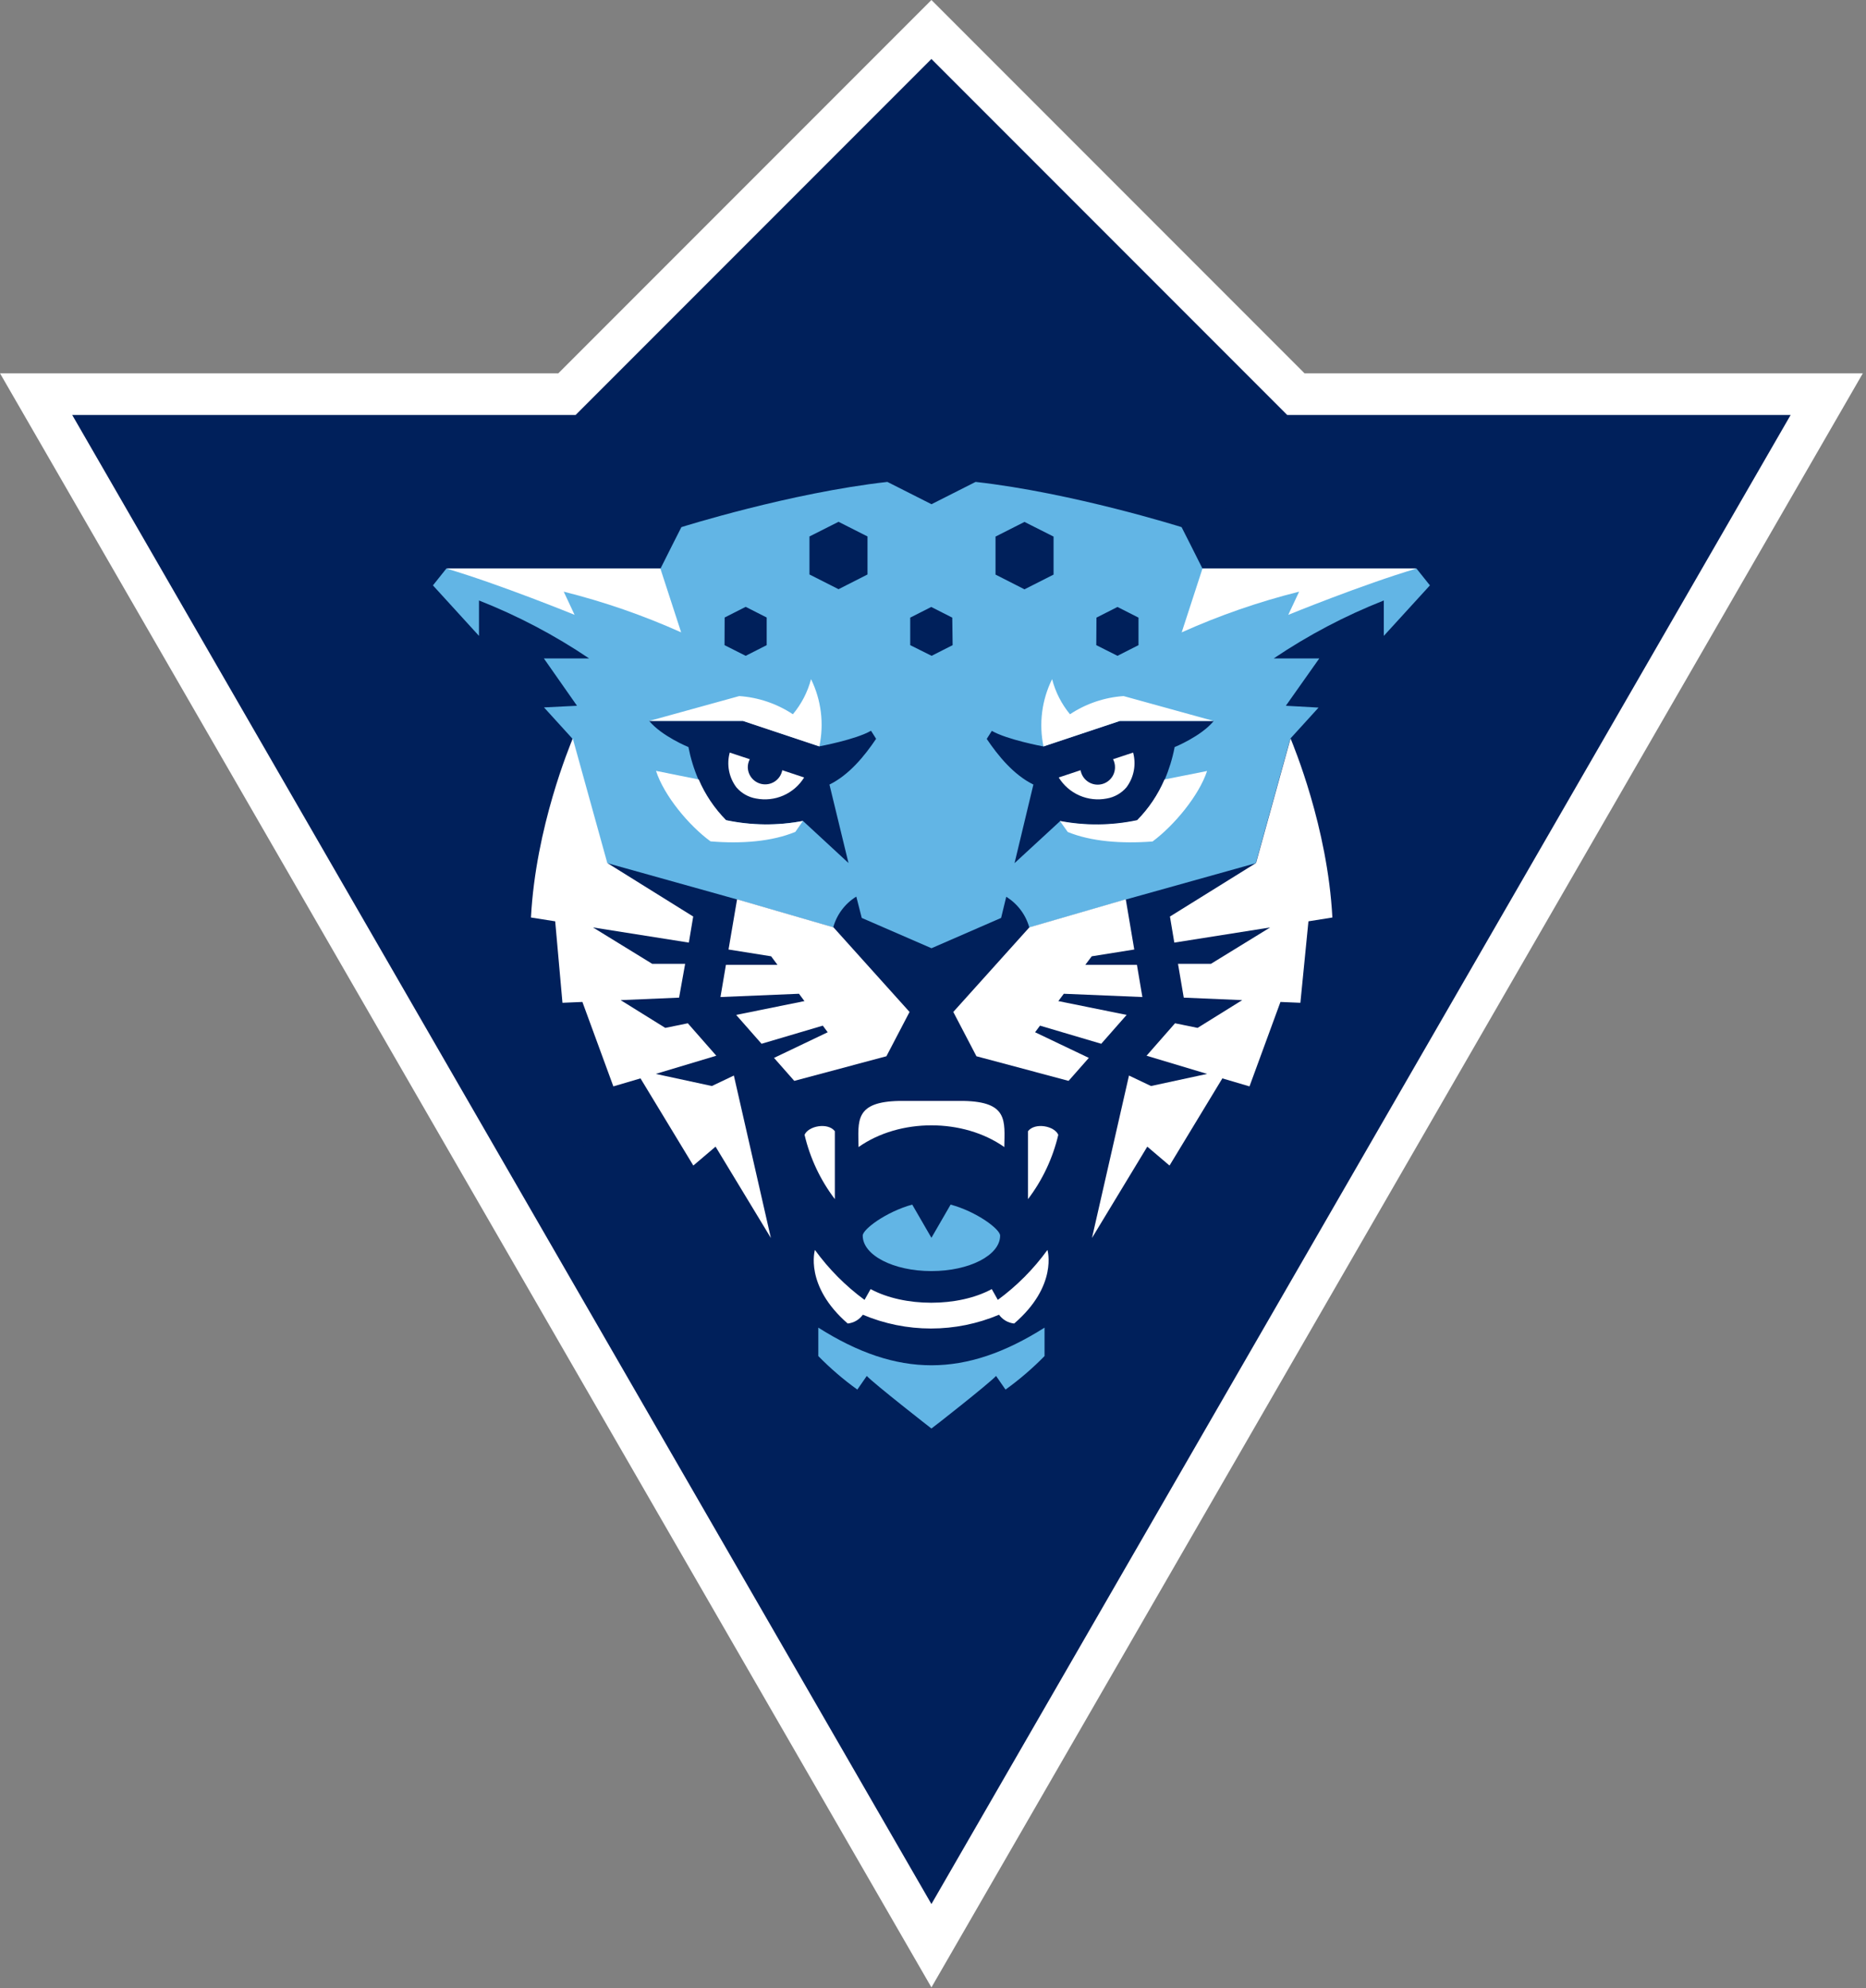 <?xml version="1.0" encoding="UTF-8"?> <svg xmlns="http://www.w3.org/2000/svg" width="308" height="328" viewBox="0 0 308 328" fill="none"><rect x="0" y="0" width="308" height="328" fill="#808080" stroke="none"/> <g clip-path="url(#clip0_1919_1816)"> <path d="M153.74 0L215.32 61.58H307.48L153.74 327.86L0 61.58H92.16L153.74 0V0Z" fill="white"></path> <path d="M11.92 68.46L153.74 314.11L295.56 68.46H212.47L153.74 9.73L95.01 68.46H11.92Z" fill="#00205B"></path> <path d="M61.14 97.02L85.24 123.43C81.34 133.43 79.41 146.65 79.41 159.74H84.41L86.18 174.59L90.85 173.64L96.49 189.44L101.54 187.03L112.64 205.33L116.95 201.65L126.95 218.13V225.28C133.809 234.222 143.115 240.982 153.74 244.74C164.365 240.982 173.671 234.222 180.53 225.28V218.13L190.53 201.65L194.84 205.33L205.96 187L210.96 189.41L216.6 173.61L221.27 174.56L223.04 159.71H228.04C228.04 146.62 226.11 133.45 222.21 123.4L246.29 97.02L237.67 86.22H203.5C202.36 83.97 200.7 80.78 200.7 80.78C187.366 76.067 173.495 73.044 159.41 71.78L153.74 74.65L148.07 71.78C133.985 73.044 120.114 76.067 106.78 80.78C106.78 80.78 105.12 83.97 103.98 86.22H69.76L61.14 97.02" fill="#00205B"></path> <path d="M236.02 96.57L233.81 93.8H198.48C197.73 92.27 195.03 86.96 195.03 86.96C195.03 86.96 177.09 81.3 161.03 79.5L153.75 83.18L146.47 79.5C130.4 81.3 112.47 86.96 112.47 86.96C112.47 86.96 109.77 92.27 109.02 93.8H73.67L71.46 96.57L79.06 104.9V99.06C85.45 101.574 91.547 104.78 97.24 108.62H89.77L95.24 116.43L89.79 116.7L94.45 121.82L100.15 142.37L121.62 148.37L137.53 152.99C138.114 150.877 139.475 149.062 141.34 147.91L142.24 151.43L153.75 156.43L165.24 151.43L166.09 147.94C167.955 149.092 169.316 150.907 169.9 153.02L185.81 148.4L207.28 142.4L212.98 121.85L217.64 116.73L212.24 116.43L217.76 108.62H210.24C215.93 104.781 222.023 101.575 228.41 99.06V104.9L236.02 96.57ZM133.61 88.5L138.41 86.08L143.19 88.5V94.77L138.41 97.2L133.61 94.77V88.5ZM119.61 101.87L123.08 100.11L126.55 101.87V106.43L123.08 108.19L119.59 106.43L119.61 101.87ZM136.91 129.43L140.05 142.37L132.54 135.43C128.325 136.244 123.989 136.203 119.79 135.31C117.873 133.375 116.34 131.095 115.27 128.59C114.536 126.87 113.986 125.076 113.63 123.24C113.63 123.24 109.26 121.47 107.14 118.92H122.66L135.26 123.12C135.26 123.12 141.26 122.01 143.77 120.55L144.61 121.88C142.73 124.68 140.18 127.82 136.91 129.43ZM157.24 106.43L153.77 108.19L150.24 106.43V101.89L153.71 100.13L157.18 101.89L157.24 106.43ZM180.98 101.89L184.45 100.13L187.92 101.89V106.43L184.45 108.19L180.95 106.43L180.98 101.89ZM164.32 88.52L169.1 86.1L173.9 88.52V94.79L169.1 97.22L164.32 94.79V88.52ZM193.88 123.28C193.524 125.116 192.974 126.91 192.24 128.63C191.17 131.135 189.637 133.415 187.72 135.35C183.521 136.243 179.185 136.284 174.97 135.47L167.46 142.39L170.57 129.43C167.3 127.82 164.75 124.68 162.87 121.9L163.71 120.57C166.23 122.03 172.21 123.14 172.22 123.14L184.82 118.94H200.34C198.24 121.49 193.85 123.26 193.85 123.26L193.88 123.28Z" fill="#62B5E5"></path> <path d="M132.54 135.43L131.28 137.23C127.44 138.83 122.4 139.23 117.28 138.8C113.71 136.2 109.61 131.27 108.28 127.17L115.33 128.59C116.404 131.089 117.937 133.365 119.85 135.3C124.03 136.183 128.343 136.227 132.54 135.43V135.43Z" fill="white"></path> <path d="M132.73 128.26C131.917 129.575 130.723 130.612 129.306 131.232C127.89 131.852 126.318 132.026 124.8 131.73C123.535 131.516 122.384 130.865 121.55 129.89C120.94 129.081 120.524 128.143 120.333 127.148C120.143 126.153 120.183 125.127 120.45 124.15L123.76 125.25C123.544 125.653 123.43 126.103 123.43 126.56C123.438 127.272 123.71 127.956 124.194 128.478C124.678 129 125.339 129.324 126.049 129.386C126.758 129.449 127.465 129.245 128.033 128.815C128.6 128.385 128.988 127.76 129.12 127.06L132.73 128.26Z" fill="white"></path> <path d="M214.42 97.61C207.778 99.272 201.297 101.518 195.05 104.32L198.48 93.79H233.81C224.89 96.43 212.64 101.43 212.64 101.43L214.43 97.61H214.42Z" fill="white"></path> <path d="M93.06 97.61C99.701 99.272 106.183 101.518 112.43 104.32L109 93.79H73.67C82.59 96.43 94.84 101.43 94.84 101.43L93.05 97.61H93.06Z" fill="white"></path> <path d="M199.24 127.19C197.88 131.29 193.78 136.19 190.24 138.82C185.09 139.21 180.06 138.82 176.24 137.25L174.94 135.43C179.16 136.235 183.498 136.191 187.7 135.3C189.607 133.363 191.136 131.087 192.21 128.59L199.24 127.19Z" fill="white"></path> <path d="M132.8 187.21C133.704 191.058 135.408 194.673 137.8 197.82V186.61C136.63 185.12 133.42 185.75 132.8 187.21Z" fill="white"></path> <path d="M174.68 187.21C173.776 191.058 172.072 194.673 169.68 197.82V186.61C170.85 185.12 174.06 185.75 174.68 187.21Z" fill="white"></path> <path d="M165.08 203.84C165.08 207.08 160 209.69 153.74 209.69C147.48 209.69 142.4 207.08 142.4 203.84C142.4 202.78 146.29 199.9 150.57 198.72L153.74 204.2L156.91 198.72C161.24 199.9 165.08 202.78 165.08 203.84Z" fill="#62B5E5"></path> <path d="M148.44 181.62H159.04C166.44 181.76 165.83 184.92 165.77 189.23C158.99 184.45 148.49 184.45 141.71 189.23C141.65 184.92 141.04 181.76 148.44 181.62Z" fill="white"></path> <path d="M134.51 206.2C136.796 209.355 139.559 212.135 142.7 214.44L143.7 212.66C149.25 215.66 158.19 215.66 163.7 212.66L164.7 214.44C167.841 212.135 170.604 209.355 172.89 206.2C172.89 206.2 174.67 212.09 167.4 218.34C166.904 218.29 166.425 218.134 165.994 217.884C165.563 217.634 165.19 217.296 164.9 216.89C161.343 218.39 157.521 219.163 153.66 219.163C149.799 219.163 145.977 218.39 142.42 216.89C142.13 217.296 141.757 217.634 141.326 217.884C140.895 218.134 140.416 218.29 139.92 218.34C132.73 212.09 134.51 206.2 134.51 206.2Z" fill="white"></path> <path d="M174.69 165.15L185.96 167.43L181.77 172.19L171.66 169.2L170.85 170.29L179.72 174.52L176.38 178.31L161.17 174.25L157.35 166.94L169.91 152.98L185.82 148.36L187.22 156.64L180.2 157.76L179.14 159.17H187.66L188.56 164.48L175.59 163.94L174.69 165.15Z" fill="white"></path> <path d="M132.78 165.15L121.51 167.43L125.7 172.19L135.81 169.2L136.62 170.29L127.76 174.52L131.1 178.31L146.31 174.25L150.13 166.94L137.57 152.98L121.66 148.36L120.25 156.64L127.28 157.76L128.33 159.17H119.82L118.92 164.48L131.88 163.94L132.78 165.15Z" fill="white"></path> <path d="M172.24 123.14L184.84 118.94H200.34L185.46 114.83C182.3 115.048 179.251 116.082 176.61 117.83C175.215 116.139 174.208 114.162 173.66 112.04C171.956 115.476 171.456 119.385 172.24 123.14V123.14Z" fill="white"></path> <path d="M135.24 123.14L122.64 118.94H107.14L122.02 114.83C125.18 115.048 128.229 116.082 130.87 117.83C132.282 116.143 133.307 114.167 133.87 112.04C135.557 115.482 136.04 119.391 135.24 123.14V123.14Z" fill="white"></path> <path d="M135.07 219.02V223.71C137.054 225.734 139.209 227.585 141.51 229.24L143.07 226.99C144.31 228.31 153.7 235.64 153.74 235.66C153.78 235.68 163.17 228.31 164.41 226.99L165.97 229.24C168.271 227.585 170.426 225.734 172.41 223.71V219.02C159.35 227.29 148.16 227.31 135.07 219.02Z" fill="#62B5E5"></path> <path d="M174.75 128.26C175.563 129.575 176.757 130.612 178.174 131.232C179.59 131.852 181.162 132.026 182.68 131.73C183.945 131.516 185.096 130.865 185.93 129.89C186.538 129.08 186.953 128.142 187.143 127.147C187.334 126.152 187.295 125.127 187.03 124.15L183.72 125.25C183.933 125.653 184.043 126.103 184.04 126.56C184.046 127.279 183.781 127.974 183.297 128.507C182.814 129.039 182.147 129.37 181.431 129.433C180.714 129.496 180.001 129.287 179.431 128.847C178.862 128.407 178.48 127.769 178.36 127.06L174.75 128.26Z" fill="white"></path> <path d="M121.13 177.43L117.5 179.16L108.23 177.16L118.23 174.16L113.53 168.81L109.81 169.57L102.44 164.99L112.09 164.58L113.09 159H107.65L97.88 153L113.7 155.5L114.42 151.2L100.24 142.37L94.54 121.82C94.08 123 88.43 136.41 87.64 151.36L91.64 151.99L92.84 165.43L96.13 165.29L101.24 179.22L105.72 177.9L114.44 192.28L118.11 189.16L127.24 204.23L121.13 177.43Z" fill="white"></path> <path d="M186.35 177.43L189.98 179.16L199.25 177.16L189.25 174.16L193.95 168.81L197.67 169.57L205.04 164.99L195.39 164.58L194.44 159H199.88L209.65 153L193.83 155.5L193.11 151.2L207.32 142.37L213.02 121.82C213.48 123 219.13 136.41 219.92 151.36L215.97 151.99L214.64 165.43L211.35 165.29L206.24 179.22L201.76 177.9L193.04 192.28L189.37 189.16L180.24 204.23L186.35 177.43Z" fill="white"></path> </g> <defs> <clipPath id="clip0_1919_1816"> <rect width="307.48" height="327.87" fill="white"></rect> </clipPath> </defs> </svg> 